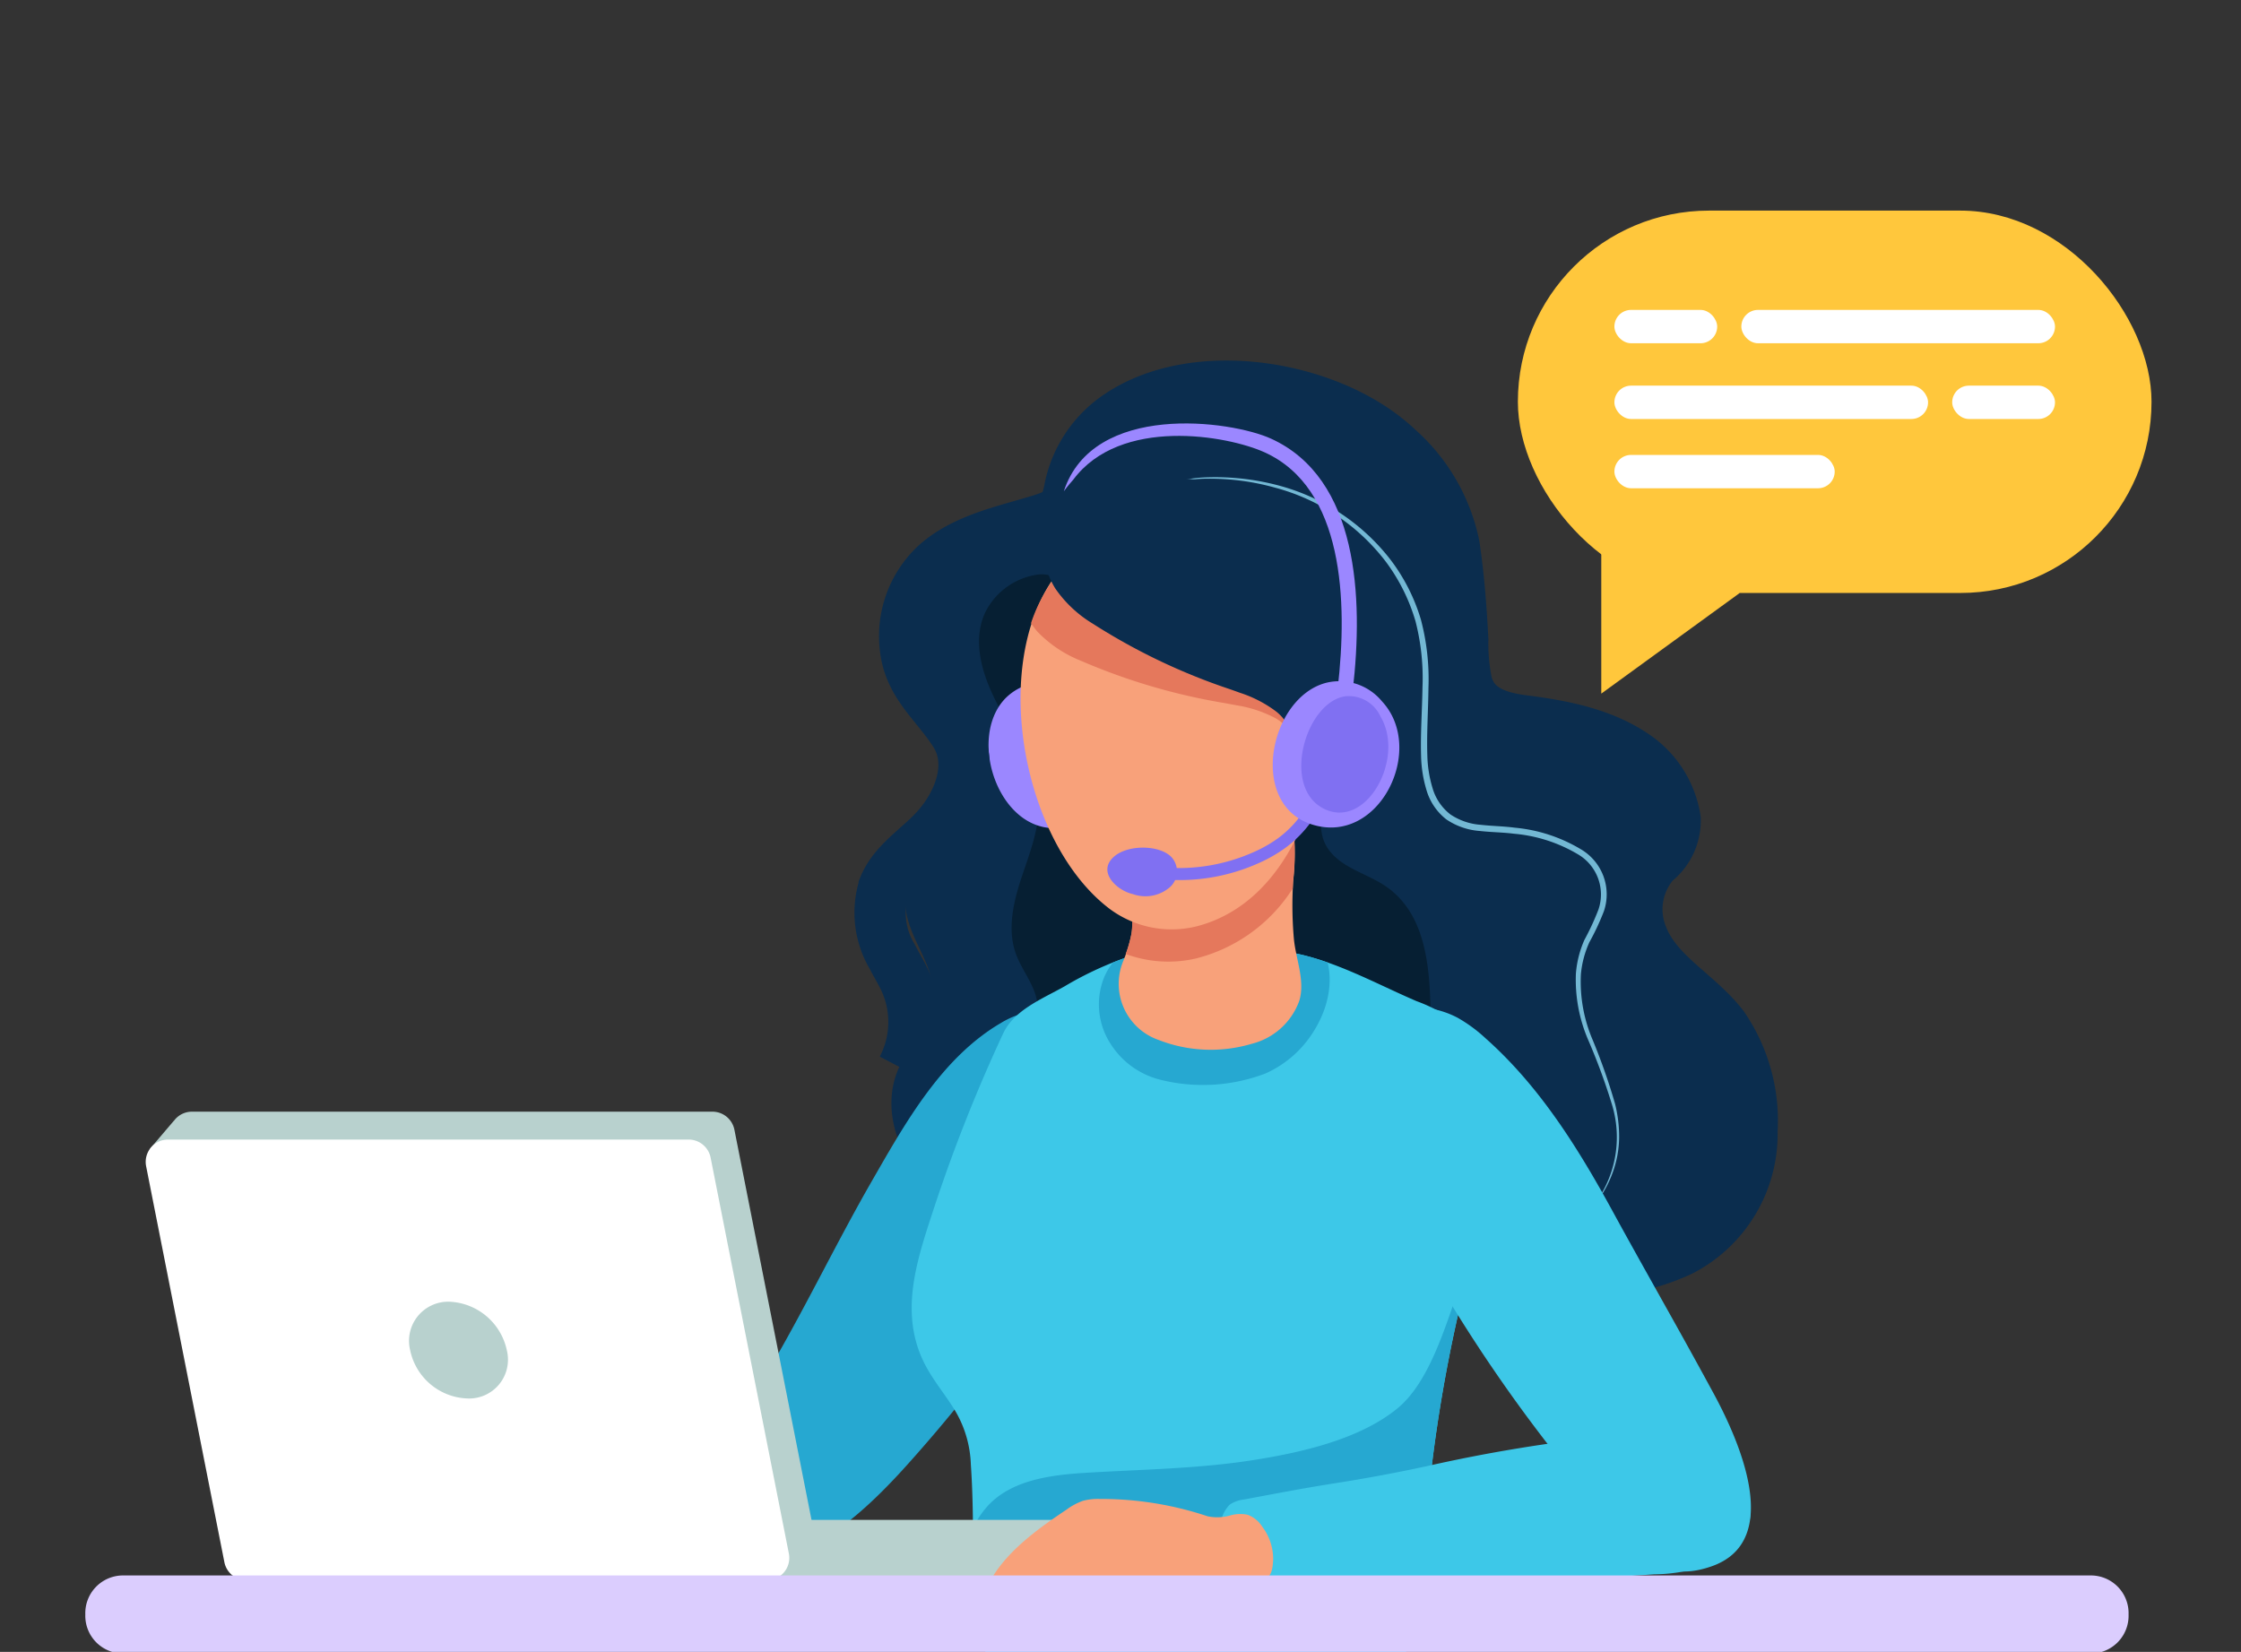 <svg xmlns="http://www.w3.org/2000/svg" xmlns:xlink="http://www.w3.org/1999/xlink" width="175" height="129" viewBox="0 0 175 129">
  <rect x="0" y="0" width="175" height="129" fill="#333333" stroke="none"/>
  <defs>
    <clipPath id="clip-path">
      <rect id="Rectángulo_639" data-name="Rectángulo 639" width="175" height="129" transform="translate(870 31)" fill="#fff" stroke="#707070" stroke-width="1"/>
    </clipPath>
    <clipPath id="clip-path-2">
      <path id="Trazado_1738" data-name="Trazado 1738" d="M798.5,1195.493c1.1-4.61,1.664-9.327-.819-12.467a12.38,12.38,0,0,0-4.754-3.108c-3.189-1.37-6.448-3.211-9.862-3.808-3.6-.629-7.6-1.017-11.188-.117a26.65,26.65,0,0,0-6.446,2.771c-1.768.991-3.936,1.844-4.794,3.687a124.918,124.918,0,0,0-5.456,13.805c-1.281,3.915-2.687,8.019-.668,11.987.654,1.286,1.6,2.386,2.352,3.615a8.757,8.757,0,0,1,1.253,4.232c.249,3.6.152,7.214.142,10.82a6.838,6.838,0,0,0,.469,3.054c.9,1.842,3.356,1.868,5.123,1.865l17.475-.03a30.093,30.093,0,0,1,6.551.755,4.024,4.024,0,0,0,4.477-2.34,13.253,13.253,0,0,0,1.029-5.517,118.465,118.465,0,0,1,3.121-21.761C796.986,1200.915,797.836,1198.272,798.5,1195.493Z" transform="translate(-753.496 -1175.463)" fill="#3dc8e8"/>
    </clipPath>
  </defs>
  <g id="Enmascarar_grupo_1" data-name="Enmascarar grupo 1" transform="translate(-870 -31)" clip-path="url(#clip-path)">
    <g id="Grupo_314" data-name="Grupo 314" transform="translate(865 -12.919)">
      <rect id="Rectángulo_606" data-name="Rectángulo 606" width="200.745" height="202" transform="translate(202 0) rotate(90)" fill="none"/>
      <g id="Grupo_313" data-name="Grupo 313" transform="translate(11.662 60.366)">
        <path id="Trazado_1731" data-name="Trazado 1731" d="M791.332,820.453c-4.666,1.641-10.293,1.473-14.539-1.233-4.173-2.66-7.975-4.581-13.11-4.488-4.588.083-8.382,2.548-12.826,3.073a12.25,12.25,0,0,1-9.659-3.56c-2.493-2.39-4.149-6.035-3.065-9.305.568-1.712,1.808-3.125,2.516-4.785,1.633-3.828-2.667-6.137-1.6-10.167.909-3.427,4.693-5.871,4.637-9.415-.041-2.594-2.062-4.6-2.774-7a9.471,9.471,0,0,1,.707-7.345,8.814,8.814,0,0,1,4.158-3.689c1.556-.659,3.294-.671,4.5-2.022,2.144-2.408,2.93-5.017,5.872-6.778,2.49-1.49,5.779-1.585,8.636-1.325a21.934,21.934,0,0,1,16.086,9.212,10.991,10.991,0,0,1,2.214,6.037c.035,2.442.034,4.9,1.539,6.975a11.442,11.442,0,0,0,5.305,3.55,27.182,27.182,0,0,1,5.887,2.662c1.766,1.239,3.169,3.261,2.963,5.4-.173,1.79-1.419,3.346-1.585,5.137-.3,3.256,2.855,5.622,4.8,8.258a12.763,12.763,0,0,1,1.126,13.012c-2.361,4.72-6.651,5.785-11.146,7.561Q791.657,820.339,791.332,820.453Z" transform="translate(-674.846 -737.368)" fill="#0b2d4e"/>
        <g id="Grupo_286" data-name="Grupo 286" transform="translate(82.561 20.814)">
          <path id="Trazado_1732" data-name="Trazado 1732" d="M932.54,812.5a11.062,11.062,0,0,1,5.118-1.377,19.165,19.165,0,0,1,5.316.59,16.383,16.383,0,0,1,8.864,5.763,14.527,14.527,0,0,1,2.441,4.774,18.253,18.253,0,0,1,.586,5.321c-.018,1.778-.145,3.546-.086,5.295a9.446,9.446,0,0,0,.411,2.545,4,4,0,0,0,1.386,2.038,4.848,4.848,0,0,0,2.372.812c.862.1,1.763.107,2.661.226a12.178,12.178,0,0,1,5.136,1.672A4.083,4.083,0,0,1,968.569,845a19.021,19.021,0,0,1-1.136,2.431,7.7,7.7,0,0,0-.662,2.488,11.529,11.529,0,0,0,.9,5.1,47.5,47.5,0,0,1,1.764,5.022,10.647,10.647,0,0,1,.321,2.655,8.309,8.309,0,0,1-.468,2.627,8.993,8.993,0,0,1-3.114,4.239,8.712,8.712,0,0,0,3.019-9.461,48.228,48.228,0,0,0-1.824-4.97,11.875,11.875,0,0,1-.99-5.25,8.1,8.1,0,0,1,.663-2.628,19.62,19.62,0,0,0,1.1-2.38,3.638,3.638,0,0,0-1.659-4.34,11.731,11.731,0,0,0-4.937-1.574c-.868-.112-1.754-.113-2.661-.215a5.321,5.321,0,0,1-2.617-.9,4.494,4.494,0,0,1-1.555-2.29,9.927,9.927,0,0,1-.424-2.681c-.052-1.79.084-3.558.109-5.318a17.812,17.812,0,0,0-.547-5.2,14.639,14.639,0,0,0-2.328-4.658,16.093,16.093,0,0,0-8.616-5.759,18.97,18.97,0,0,0-5.25-.705A11,11,0,0,0,932.54,812.5Z" transform="translate(-932.54 -811.111)" fill="#73b8d4"/>
        </g>
        <path id="Trazado_1733" data-name="Trazado 1733" d="M840.981,919.989c.166,4-.768,7.007-4.45,8.986a21.774,21.774,0,0,1-9.681,2.173c-5.428.133-11.477-1.258-15.537-5.048a4,4,0,0,1-1.5-2.534,27.232,27.232,0,0,1,.5-2.683c.075-1.538-1.128-2.813-1.666-4.257-.711-1.908-.228-4.037.411-5.97s1.437-3.884,1.341-5.916c-.124-2.636-1.718-4.937-2.994-7.251s-2.28-5.129-1.19-7.535a5.418,5.418,0,0,1,4.183-3c1.85-.2,3.512,1.9,4.7,3.054a29,29,0,0,0,5.282,4.083c2.643,1.594,5.545,2.77,8.031,4.6a11.245,11.245,0,0,1,3.836,4.383c.809,1.984-.608,3.9,1.106,5.729,1.105,1.177,2.8,1.578,4.14,2.488C840.354,913.237,840.85,916.829,840.981,919.989Z" transform="translate(-735.96 -858.538)" fill="#061f33"/>
        <path id="Trazado_1734" data-name="Trazado 1734" d="M638.9,1248.242c3.811-5.837,6.183-13,2.871-19.591a2.9,2.9,0,0,0-1.452-1.632,6.691,6.691,0,0,0-4.946.815c-4.624,2.7-7.454,7.77-10.052,12.285-2.7,4.69-5.043,9.573-7.756,14.256a26.094,26.094,0,0,0-2.8,5.928,9.323,9.323,0,0,0,.132,5.769c3.045,7.814,11.417-1.758,13.966-4.649A115.648,115.648,0,0,0,638.9,1248.242Z" transform="translate(-563.861 -1164.401)" fill="#26a8d1"/>
        <g id="Grupo_288" data-name="Grupo 288" transform="translate(64.529 57.282)">
          <path id="Trazado_1735" data-name="Trazado 1735" d="M798.5,1195.493c1.1-4.61,1.664-9.327-.819-12.467a12.38,12.38,0,0,0-4.754-3.108c-3.189-1.37-6.448-3.211-9.862-3.808-3.6-.629-7.6-1.017-11.188-.117a26.65,26.65,0,0,0-6.446,2.771c-1.768.991-3.936,1.844-4.794,3.687a124.918,124.918,0,0,0-5.456,13.805c-1.281,3.915-2.687,8.019-.668,11.987.654,1.286,1.6,2.386,2.352,3.615a8.757,8.757,0,0,1,1.253,4.232c.249,3.6.152,7.214.142,10.82a6.838,6.838,0,0,0,.469,3.054c.9,1.842,3.356,1.868,5.123,1.865l17.475-.03a30.093,30.093,0,0,1,6.551.755,4.024,4.024,0,0,0,4.477-2.34,13.253,13.253,0,0,0,1.029-5.517,118.465,118.465,0,0,1,3.121-21.761C796.986,1200.915,797.836,1198.272,798.5,1195.493Z" transform="translate(-753.496 -1175.463)" fill="#3dc8e8"/>
          <g id="Grupo_287" data-name="Grupo 287" clip-path="url(#clip-path-2)">
            <path id="Trazado_1736" data-name="Trazado 1736" d="M915.514,1165.029c1.371-2.292,1.682-5.156-.113-7.365-.821-1.01-2.274-1.123-3.516-1.146a29.741,29.741,0,0,0-7.276.766c-2.269.528-4.583,1.421-5.566,3.7a5.665,5.665,0,0,0,.487,5.2,6.44,6.44,0,0,0,3.941,2.829,13.723,13.723,0,0,0,8.161-.5A8.51,8.51,0,0,0,915.514,1165.029Z" transform="translate(-884.004 -1158.41)" fill="#26a8d1"/>
            <path id="Trazado_1737" data-name="Trazado 1737" d="M823.023,1413.752q-.027-5.3-.054-10.6c-.006-1.231.8-8.722-1.129-8.637a1.093,1.093,0,0,0-.567.236,6.325,6.325,0,0,0-1.9,2.905c-1.4,3.4-2.583,8.832-5.505,11.209-2.971,2.416-7.539,3.435-11.23,4.015-4.311.678-8.693.728-13.05.991-2.818.17-5.927.573-7.778,2.692-1.322,1.513-1.995,3.781-2.7,5.629-.617,1.615-1.108,3.534.144,5a5.842,5.842,0,0,0,2.022,1.383,33.052,33.052,0,0,0,8.655,2.409,119.1,119.1,0,0,0,25.156,1.269c1.8-.085,3.745-.263,5.07-1.472a6.934,6.934,0,0,0,1.781-3.511C823.062,1422.872,823.046,1418.283,823.023,1413.752Z" transform="translate(-775.959 -1372.586)" fill="#26a8d1"/>
          </g>
        </g>
        <path id="Trazado_1739" data-name="Trazado 1739" d="M814.46,972.5c-3.179,3.25-.3,11.191,4.773,10.042,5.447-1.235,4.627-9.67-.3-11.055A4.324,4.324,0,0,0,814.46,972.5Z" transform="translate(-742.594 -934.428)" fill="#9b87ff"/>
        <path id="Trazado_1740" data-name="Trazado 1740" d="M781.929,808.948a16.033,16.033,0,0,0,9.387-1.354,10.251,10.251,0,0,0,5.51-9.313,13.019,13.019,0,0,0-2.255-8.176c-1.9-2.5-5.089-4.031-6.271-6.933a5.55,5.55,0,0,1,.932-5.892,4.12,4.12,0,0,0,1.594-3.357,7.385,7.385,0,0,0-3.363-5.106c-2.462-1.617-5.523-2.208-8.4-2.572-1.951-.246-3.894-.791-4.5-2.879a15.262,15.262,0,0,1-.322-3.472c-.13-2.469-.312-4.937-.683-7.383a13.841,13.841,0,0,0-4.325-7.489q-.442-.419-.918-.8c-5.3-4.265-15.1-5.775-20.945-1.823a8.993,8.993,0,0,0-3.832,5.768c-.3,1.575-.726,1.915-2.275,2.392-2.814.868-6.008,1.484-8.242,3.535a7.647,7.647,0,0,0-2.319,6.365c.3,2.976,2.391,4.4,3.89,6.759,1.53,2.408.327,5.437-1.451,7.425-1.369,1.53-3.312,2.648-4.085,4.546a6.671,6.671,0,0,0,.619,5.444c.348.68.758,1.33,1.066,2.029a7.82,7.82,0,0,1-.255,6.731" transform="translate(-666.675 -726.396)" fill="none" stroke="#0b2d4e" stroke-miterlimit="10" stroke-width="4"/>
        <path id="Trazado_1741" data-name="Trazado 1741" d="M1117.75,1249.653q1.462,2.62,2.893,5.257c1.93,3.573,5.513,11.512-.223,13.474-2.89.988-4.543.022-6.453-2.071a120.929,120.929,0,0,1-18.273-26.31c-1.818-3.544-6.644-12.778-.782-14.888a7.16,7.16,0,0,1,5.718.415,11.513,11.513,0,0,1,2.167,1.59c4.231,3.75,7.243,8.587,9.923,13.494C1114.377,1243.647,1116.073,1246.646,1117.75,1249.653Z" transform="translate(-993.466 -1162.497)" fill="#3dc8e8"/>
        <path id="Trazado_1742" data-name="Trazado 1742" d="M924.7,1089.011a5.322,5.322,0,0,0,3.722-3.349c.489-1.556-.282-3.306-.419-4.875a29.574,29.574,0,0,1-.049-4.524,19.464,19.464,0,0,0,.01-4.231c-.122-.793-.561-.658-1.368-.973a7.089,7.089,0,0,0-2.591-.316c-1.8,0-6.481-.125-7.591,1.442a4.384,4.384,0,0,0-.574,2.481c-.029,1.034-.213,2.373-.384,3.815-.076.642-.029,1.282-.128,1.92a12.029,12.029,0,0,1-.623,2.083,4.643,4.643,0,0,0,2.758,6.232A11.188,11.188,0,0,0,924.7,1089.011Z" transform="translate(-833.627 -1023.941)" fill="#f8a17a"/>
        <path id="Trazado_1743" data-name="Trazado 1743" d="M932.521,1072.031c-.122-.793-.561-.658-1.368-.973a7.089,7.089,0,0,0-2.591-.316c-1.8,0-6.481-.125-7.591,1.442a4.384,4.384,0,0,0-.574,2.481c-.029,1.034-.213,2.373-.384,3.815-.076.642-.029,1.282-.128,1.92a8.84,8.84,0,0,1-.449,1.593,9.58,9.58,0,0,0,5.526.342,12.6,12.6,0,0,0,7.52-5.458c.009-.2.015-.41.029-.614A19.468,19.468,0,0,0,932.521,1072.031Z" transform="translate(-838.194 -1023.941)" fill="#e5785c"/>
        <path id="Trazado_1744" data-name="Trazado 1744" d="M861.865,854.525A21.7,21.7,0,0,0,860.9,848c-2.664-8.1-12.836-10.106-18.961-4.289-6.831,6.487-4.217,22,2.978,27.445a8.112,8.112,0,0,0,6.874,1.346C858.863,870.619,861.91,861.974,861.865,854.525Z" transform="translate(-764.93 -816.629)" fill="#f8a17a"/>
        <path id="Trazado_1745" data-name="Trazado 1745" d="M1041.368,980.287c3.13-1.7,4.093,2.605,3.554,4.748a6.818,6.818,0,0,1-1.127,2.476c-.744.981-2.874,2.608-4.1,1.535a2.714,2.714,0,0,1-.631-2.051C1039.018,985.02,1039.247,981.439,1041.368,980.287Z" transform="translate(-945.77 -942.19)" fill="#f8a17a"/>
        <g id="Grupo_289" data-name="Grupo 289" transform="translate(83.092 46.566)">
          <path id="Trazado_1746" data-name="Trazado 1746" d="M940.123,1074.117a15.97,15.97,0,0,1-2.313-.169l.138-.933a14.34,14.34,0,0,0,8.1-1.124,10.447,10.447,0,0,0,1.753-1,8.243,8.243,0,0,0,2.27-2.487l.819.476a9.2,9.2,0,0,1-2.533,2.775,11.41,11.41,0,0,1-1.911,1.093A15.094,15.094,0,0,1,940.123,1074.117Z" transform="translate(-937.81 -1068.402)" fill="#8070f2"/>
        </g>
        <g id="Grupo_290" data-name="Grupo 290" transform="translate(79.812 49.748)">
          <path id="Trazado_1747" data-name="Trazado 1747" d="M905.778,1100.878c1.144-.976,3.689-.892,4.528.121a1.653,1.653,0,0,1-.253,2.339,2.926,2.926,0,0,1-2.822.481C905.966,1103.536,904.4,1102.055,905.778,1100.878Z" transform="translate(-905.241 -1100.191)" fill="#8070f2"/>
        </g>
        <path id="Trazado_1748" data-name="Trazado 1748" d="M869.156,847.713c-2.8-8.532-13.514-10.639-19.963-4.515a12.612,12.612,0,0,0-3.137,5.024,5.925,5.925,0,0,0,.5.665,9.589,9.589,0,0,0,3.335,2.249,48.177,48.177,0,0,0,11.347,3.341c.286.053.575.106.862.162a9.661,9.661,0,0,1,3.067,1.019c2.642,1.548,1.506,4.952,3.441,6.443a1.85,1.85,0,0,0,.529.284,28.541,28.541,0,0,0,1.035-7.8A22.852,22.852,0,0,0,869.156,847.713Z" transform="translate(-772.205 -816.007)" fill="#e5785c"/>
        <path id="Trazado_1749" data-name="Trazado 1749" d="M872.363,828.7a9.634,9.634,0,0,1,2.864,1.492c2.36,1.947.692,5.127,2.363,6.906,1.481,1.577,3.73-.507,4.319-1.963,1.085-2.683,1.021-5.668.942-8.558a17.856,17.856,0,0,0-.568-4.788,11.763,11.763,0,0,0-2.732-4.472,17.583,17.583,0,0,0-13.79-5.343c-3.969.248-10.931,3.563-7.819,8.584a9.559,9.559,0,0,0,2.932,2.748,48.077,48.077,0,0,0,10.665,5.1C871.812,828.5,872.088,828.6,872.363,828.7Z" transform="translate(-782.193 -791.044)" fill="#0b2d4e"/>
        <path id="Trazado_1750" data-name="Trazado 1750" d="M1037.666,970.364c-4.417,1.126-6.125,9.4-1.2,11.042,5.3,1.769,9.023-5.853,5.547-9.587A4.322,4.322,0,0,0,1037.666,970.364Z" transform="translate(-940.753 -933.493)" fill="#9b87ff"/>
        <path id="Trazado_1751" data-name="Trazado 1751" d="M1059,981.87c-3.049.487-4.928,6.925-1.785,8.7,3.377,1.9,6.546-3.829,4.559-7.132A2.711,2.711,0,0,0,1059,981.87Z" transform="translate(-960.637 -943.937)" fill="#8070f2"/>
        <g id="Grupo_291" data-name="Grupo 291" transform="translate(76.409 16.621)">
          <path id="Trazado_1752" data-name="Trazado 1752" d="M894.025,790.046l-1.178-.135c.8-6.864.459-15.633-5.7-18.435-2.917-1.326-11.272-2.8-14.949,2.133-.442.494-.738.907-.738.907,2.28-6.992,13.032-5.544,16.181-4.112C894.447,773.5,894.869,782.794,894.025,790.046Z" transform="translate(-871.458 -769.217)" fill="#9b87ff"/>
        </g>
        <g id="Grupo_292" data-name="Grupo 292" transform="translate(4.715 70.367)">
          <rect id="Rectángulo_607" data-name="Rectángulo 607" width="24.223" height="4.713" transform="translate(47.929 31.879)" fill="#b8d1ce"/>
          <path id="Trazado_1753" data-name="Trazado 1753" d="M214.538,1338.542l-6.113-30.93a1.75,1.75,0,0,0-1.72-1.406h-40.64a1.741,1.741,0,0,0-1.409.718l-.005-.005-1.877,2.2,1.665-.363,6.019,30.453a1.75,1.75,0,0,0,1.72,1.406h40.641A1.745,1.745,0,0,0,214.538,1338.542Z" transform="translate(-162.453 -1306.206)" fill="#b8d1ce"/>
          <path id="Trazado_1754" data-name="Trazado 1754" d="M167.453,1362.381h40.64a1.745,1.745,0,0,0,1.72-2.078l-6.113-30.93a1.75,1.75,0,0,0-1.72-1.406H161.339a1.745,1.745,0,0,0-1.72,2.078l6.113,30.93A1.75,1.75,0,0,0,167.453,1362.381Z" transform="translate(-159.586 -1325.789)" fill="#fff"/>
          <path id="Trazado_1755" data-name="Trazado 1755" d="M364.076,1458.265a4.737,4.737,0,0,0,4.48,3.778,3.033,3.033,0,0,0,3.068-3.778,4.79,4.79,0,0,0-4.48-3.778A3.059,3.059,0,0,0,364.076,1458.265Z" transform="translate(-343.426 -1439.646)" fill="#b8d1ce"/>
          <path id="Trazado_1756" data-name="Trazado 1756" d="M159.586,1342.344" transform="translate(-159.586 -1338.727)" fill="#3f91ac"/>
        </g>
        <g id="Grupo_298" data-name="Grupo 298" transform="translate(111.869 0)">
          <rect id="Rectángulo_609" data-name="Rectángulo 609" width="49.482" height="29.86" rx="14.93" transform="translate(49.482 29.86) rotate(180)" fill="#ffc73c"/>
          <path id="Trazado_1761" data-name="Trazado 1761" d="M1288.209,856.642V842.92l10.814,5.862Z" transform="translate(-1281.696 -818.922)" fill="#ffc73c"/>
          <rect id="Rectángulo_610" data-name="Rectángulo 610" width="24.495" height="2.605" rx="1.303" transform="translate(7.537 13.669)" fill="#fff"/>
          <rect id="Rectángulo_611" data-name="Rectángulo 611" width="8.028" height="2.605" rx="1.303" transform="translate(33.916 13.669)" fill="#fff"/>
          <rect id="Rectángulo_612" data-name="Rectángulo 612" width="24.495" height="2.605" rx="1.303" transform="translate(41.945 10.359) rotate(180)" fill="#fff"/>
          <rect id="Rectángulo_613" data-name="Rectángulo 613" width="8.028" height="2.605" rx="1.303" transform="translate(15.565 10.359) rotate(180)" fill="#fff"/>
          <rect id="Rectángulo_614" data-name="Rectángulo 614" width="17.204" height="2.605" rx="1.303" transform="translate(7.537 19.078)" fill="#fff"/>
        </g>
        <path id="Trazado_1782" data-name="Trazado 1782" d="M1000.353,1561.326q.74-.125,1.483-.242,3.61-.563,7.187-1.336a121.574,121.574,0,0,1,14.274-2.348q.764-.072,1.529-.13a11.738,11.738,0,0,1,6.384.809,5.645,5.645,0,0,1,3.059,5.78,5.091,5.091,0,0,1-3,3.5,12.984,12.984,0,0,1-4.461.832l-14.719.985q-3.644.242-7.287.5c-2.319.16-4.674.486-7,.484a4.686,4.686,0,0,1-2.909-.837,6.562,6.562,0,0,1-1.952-4.346,2.639,2.639,0,0,1,.7-2.22,2.441,2.441,0,0,1,1.13-.411C996.632,1562,998.487,1561.642,1000.353,1561.326Z" transform="translate(-904.283 -1461.694)" fill="#3dc8e8"/>
        <path id="Trazado_1783" data-name="Trazado 1783" d="M828.482,1614.884c-1.186.243-2.113,1.278-3.294,1.625a4.076,4.076,0,0,1-2.554-.186c-.744-.278-1.5-.426-2.266-.669a4.558,4.558,0,0,0-2.04-.456c-1.677.347-3.35,1.533-4.87,2.3a1.776,1.776,0,0,1-1.093.28c-.377-.071-.691-.525-.477-.841-.437.406-1.016,1.218-1.722.9a.585.585,0,0,1-.3-.78,2.378,2.378,0,0,1-.832.669.819.819,0,0,1-.971-.225.952.952,0,0,1-.129-.482,3.624,3.624,0,0,1,.39-1.677c1.2-2.6,3.9-4.523,6.209-6.07a4.979,4.979,0,0,1,1.293-.694,4.567,4.567,0,0,1,1.308-.144,26.219,26.219,0,0,1,8.423,1.353,3.669,3.669,0,0,0,1.815-.08,2.85,2.85,0,0,1,1.307-.038,2.251,2.251,0,0,1,1.127.906,4.187,4.187,0,0,1,.871,2.613c-.048.7-.1,1.448-.925,1.594-.334.059-.678.023-1.016.058A2.474,2.474,0,0,0,828.482,1614.884Z" transform="translate(-737.917 -1507.823)" fill="#f8a17a"/>
        <path id="Trazado_1784" data-name="Trazado 1784" d="M269.493,1674.177H115.611a2.947,2.947,0,0,1-2.838-3.045h0a2.947,2.947,0,0,1,2.838-3.045H269.493a2.947,2.947,0,0,1,2.838,3.045h0A2.947,2.947,0,0,1,269.493,1674.177Z" transform="translate(-112.773 -1561.5)" fill="#dbcdfe"/>
      </g>
    </g>
  </g>
</svg>

